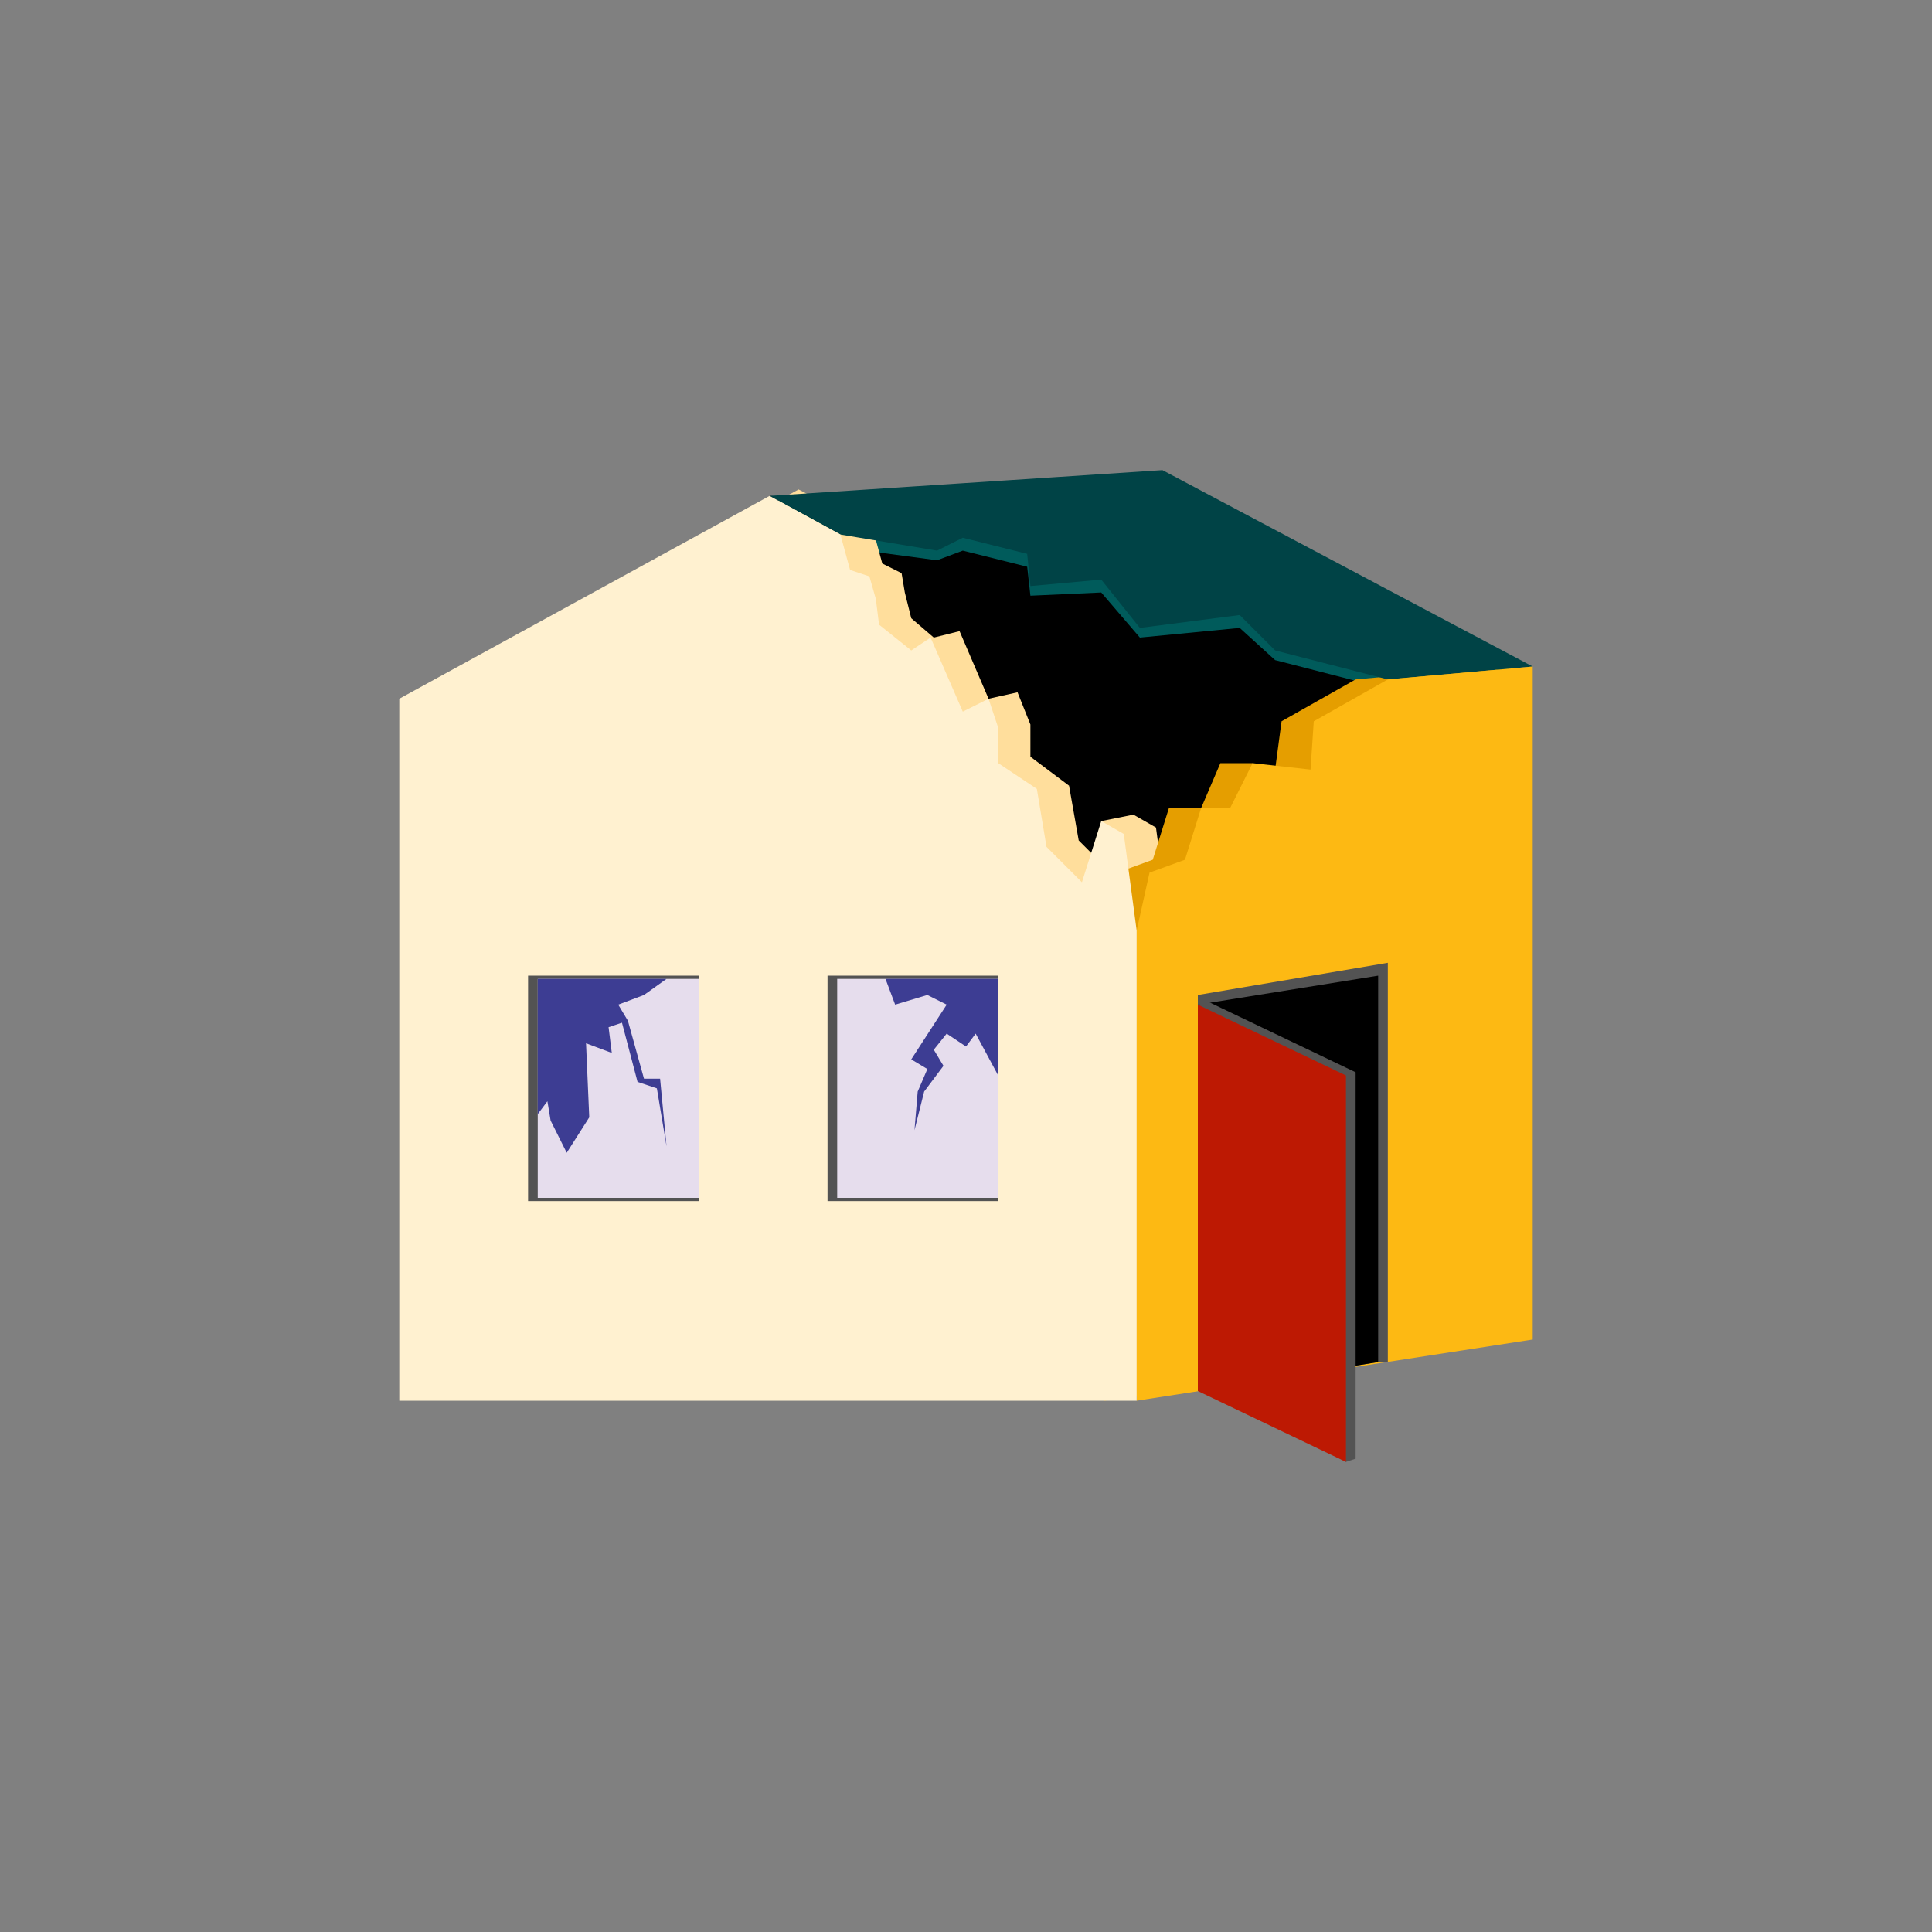 <?xml version="1.0" encoding="utf-8"?>
<!-- Generator: Adobe Illustrator 25.3.1, SVG Export Plug-In . SVG Version: 6.00 Build 0)  -->
<svg version="1.1" id="Layer_1" xmlns="http://www.w3.org/2000/svg" xmlns:xlink="http://www.w3.org/1999/xlink" x="0px" y="0px"
	 viewBox="0 0 60 60" style="enable-background:new 0 0 60 60;" xml:space="preserve">
<rect x="0" y="0" width="60" height="60" fill="#808080" stroke="none"/>
<style type="text/css">
	.st0{fill-rule:evenodd;clip-rule:evenodd;}
	.st1{fill-rule:evenodd;clip-rule:evenodd;fill:#005B5B;}
	.st2{fill-rule:evenodd;clip-rule:evenodd;fill:#FFDE9C;}
	.st3{fill-rule:evenodd;clip-rule:evenodd;fill:#E59E00;}
	.st4{fill-rule:evenodd;clip-rule:evenodd;fill:#004346;}
	.st5{fill-rule:evenodd;clip-rule:evenodd;fill:#FDB913;}
	.st6{fill-rule:evenodd;clip-rule:evenodd;fill:#FFF1D0;}
	.st7{fill-rule:evenodd;clip-rule:evenodd;fill:#535353;}
	.st8{fill-rule:evenodd;clip-rule:evenodd;fill:#E6DDED;}
	.st9{fill-rule:evenodd;clip-rule:evenodd;fill:#BD1903;}
	.st10{fill-rule:evenodd;clip-rule:evenodd;fill:#3D3D93;}
</style>
<g>
	<polygon class="st0" points="46.1,20.8 35.3,32.7 21.7,18.5 23.9,15.4 34.6,16 	"/>
	<g>
		<g>
			<g>
				<polygon class="st1" points="23.9,15.8 36.1,15 47.6,21.1 43.1,21.4 39.6,20.5 38.5,19.5 35.4,19.8 34.2,18.4 32,18.5 
					31.9,17.6 29.9,17.1 29.1,17.4 26.1,17 				"/>
				<polygon class="st2" points="36.3,28.7 36.3,43.3 13.4,43.3 13.4,21.5 24.8,15.2 27.1,16.4 27.4,17.5 28,17.8 28.1,18.4 
					28.3,19.2 29,19.8 29.8,19.6 30.7,21.7 31.6,21.5 32,22.5 32,23.5 33.2,24.4 33.5,26.1 34.6,27.2 34.2,25.5 35.2,25.3 
					35.9,25.7 				"/>
				<polygon class="st3" points="34.3,43.5 46.5,41.6 46.5,20.7 42.1,21.1 39.8,22.4 39.6,23.9 38.9,23.7 37.9,23.7 37.3,25.1 
					36.3,25.1 35.8,26.7 34.7,27.1 34.3,28.9 				"/>
				<polygon class="st4" points="23.9,15.4 36.1,14.6 47.6,20.7 43.1,21.1 39.6,20.2 38.5,19.1 35.4,19.5 34.2,18 32,18.2 
					31.9,17.2 29.9,16.7 29.1,17.1 26.1,16.6 				"/>
				<polygon class="st5" points="35.3,43.5 47.6,41.6 47.6,20.7 43.1,21.1 40.8,22.4 40.7,23.9 38.9,23.7 38.2,25.1 37.3,25.1 
					36.8,26.7 35.7,27.1 35.3,28.9 				"/>
				<polygon class="st6" points="35.3,28.9 35.3,43.5 12.4,43.5 12.4,21.7 23.9,15.4 26.1,16.6 26.4,17.7 27,17.9 27.2,18.6 
					27.3,19.4 28.3,20.2 28.9,19.8 29.9,22.1 30.7,21.7 31,22.6 31,23.7 32.2,24.5 32.5,26.3 33.6,27.4 34.2,25.5 34.9,25.9 				"/>
				<g>
					<polygon class="st7" points="31,37.3 26,37.3 25.7,37.3 25.7,30.3 31,30.3 31,30.4 					"/>
					<rect x="26" y="30.4" class="st8" width="5" height="6.8"/>
				</g>
				<g>
					<polygon class="st7" points="21.7,37.3 16.7,37.3 16.4,37.3 16.4,30.3 21.7,30.3 21.7,30.4 					"/>
					<rect x="16.7" y="30.4" class="st8" width="5" height="6.8"/>
				</g>
				<g>
					<polygon class="st7" points="37.2,43.2 42.8,42.3 43.1,42.3 43.1,29.9 37.2,30.9 37.2,31.2 					"/>
					<polygon class="st0" points="37.2,43.2 42.8,42.3 42.8,30.3 37.2,31.2 					"/>
					<polygon class="st7" points="37.5,43.1 41.8,45.4 42.1,45.3 42.1,33.3 37.5,31.1 37.2,31.2 					"/>
					<polygon class="st9" points="37.2,43.2 41.8,45.4 41.8,33.4 37.2,31.2 					"/>
				</g>
			</g>
		</g>
	</g>
	<polygon class="st10" points="16.7,30.4 16.7,34.6 17,34.2 17.1,34.8 17.6,35.8 18.3,34.7 18.2,32.4 19,32.7 18.9,31.9 19.5,31.7 
		19.2,31.2 20,30.9 20.7,30.4 	"/>
	<polygon class="st10" points="19.3,31.7 19.8,33.6 20.4,33.8 20.7,35.6 20.5,33.5 20,33.5 19.5,31.7 	"/>
	<polygon class="st10" points="27.5,30.4 27.8,31.2 28.8,30.9 29.4,31.2 28.3,32.9 28.8,33.2 28.5,33.9 28.4,35.1 28.7,33.9 
		29.3,33.1 29,32.6 29.4,32.1 30,32.5 30.3,32.1 31,33.4 31,30.4 	"/>
</g>
</svg>
